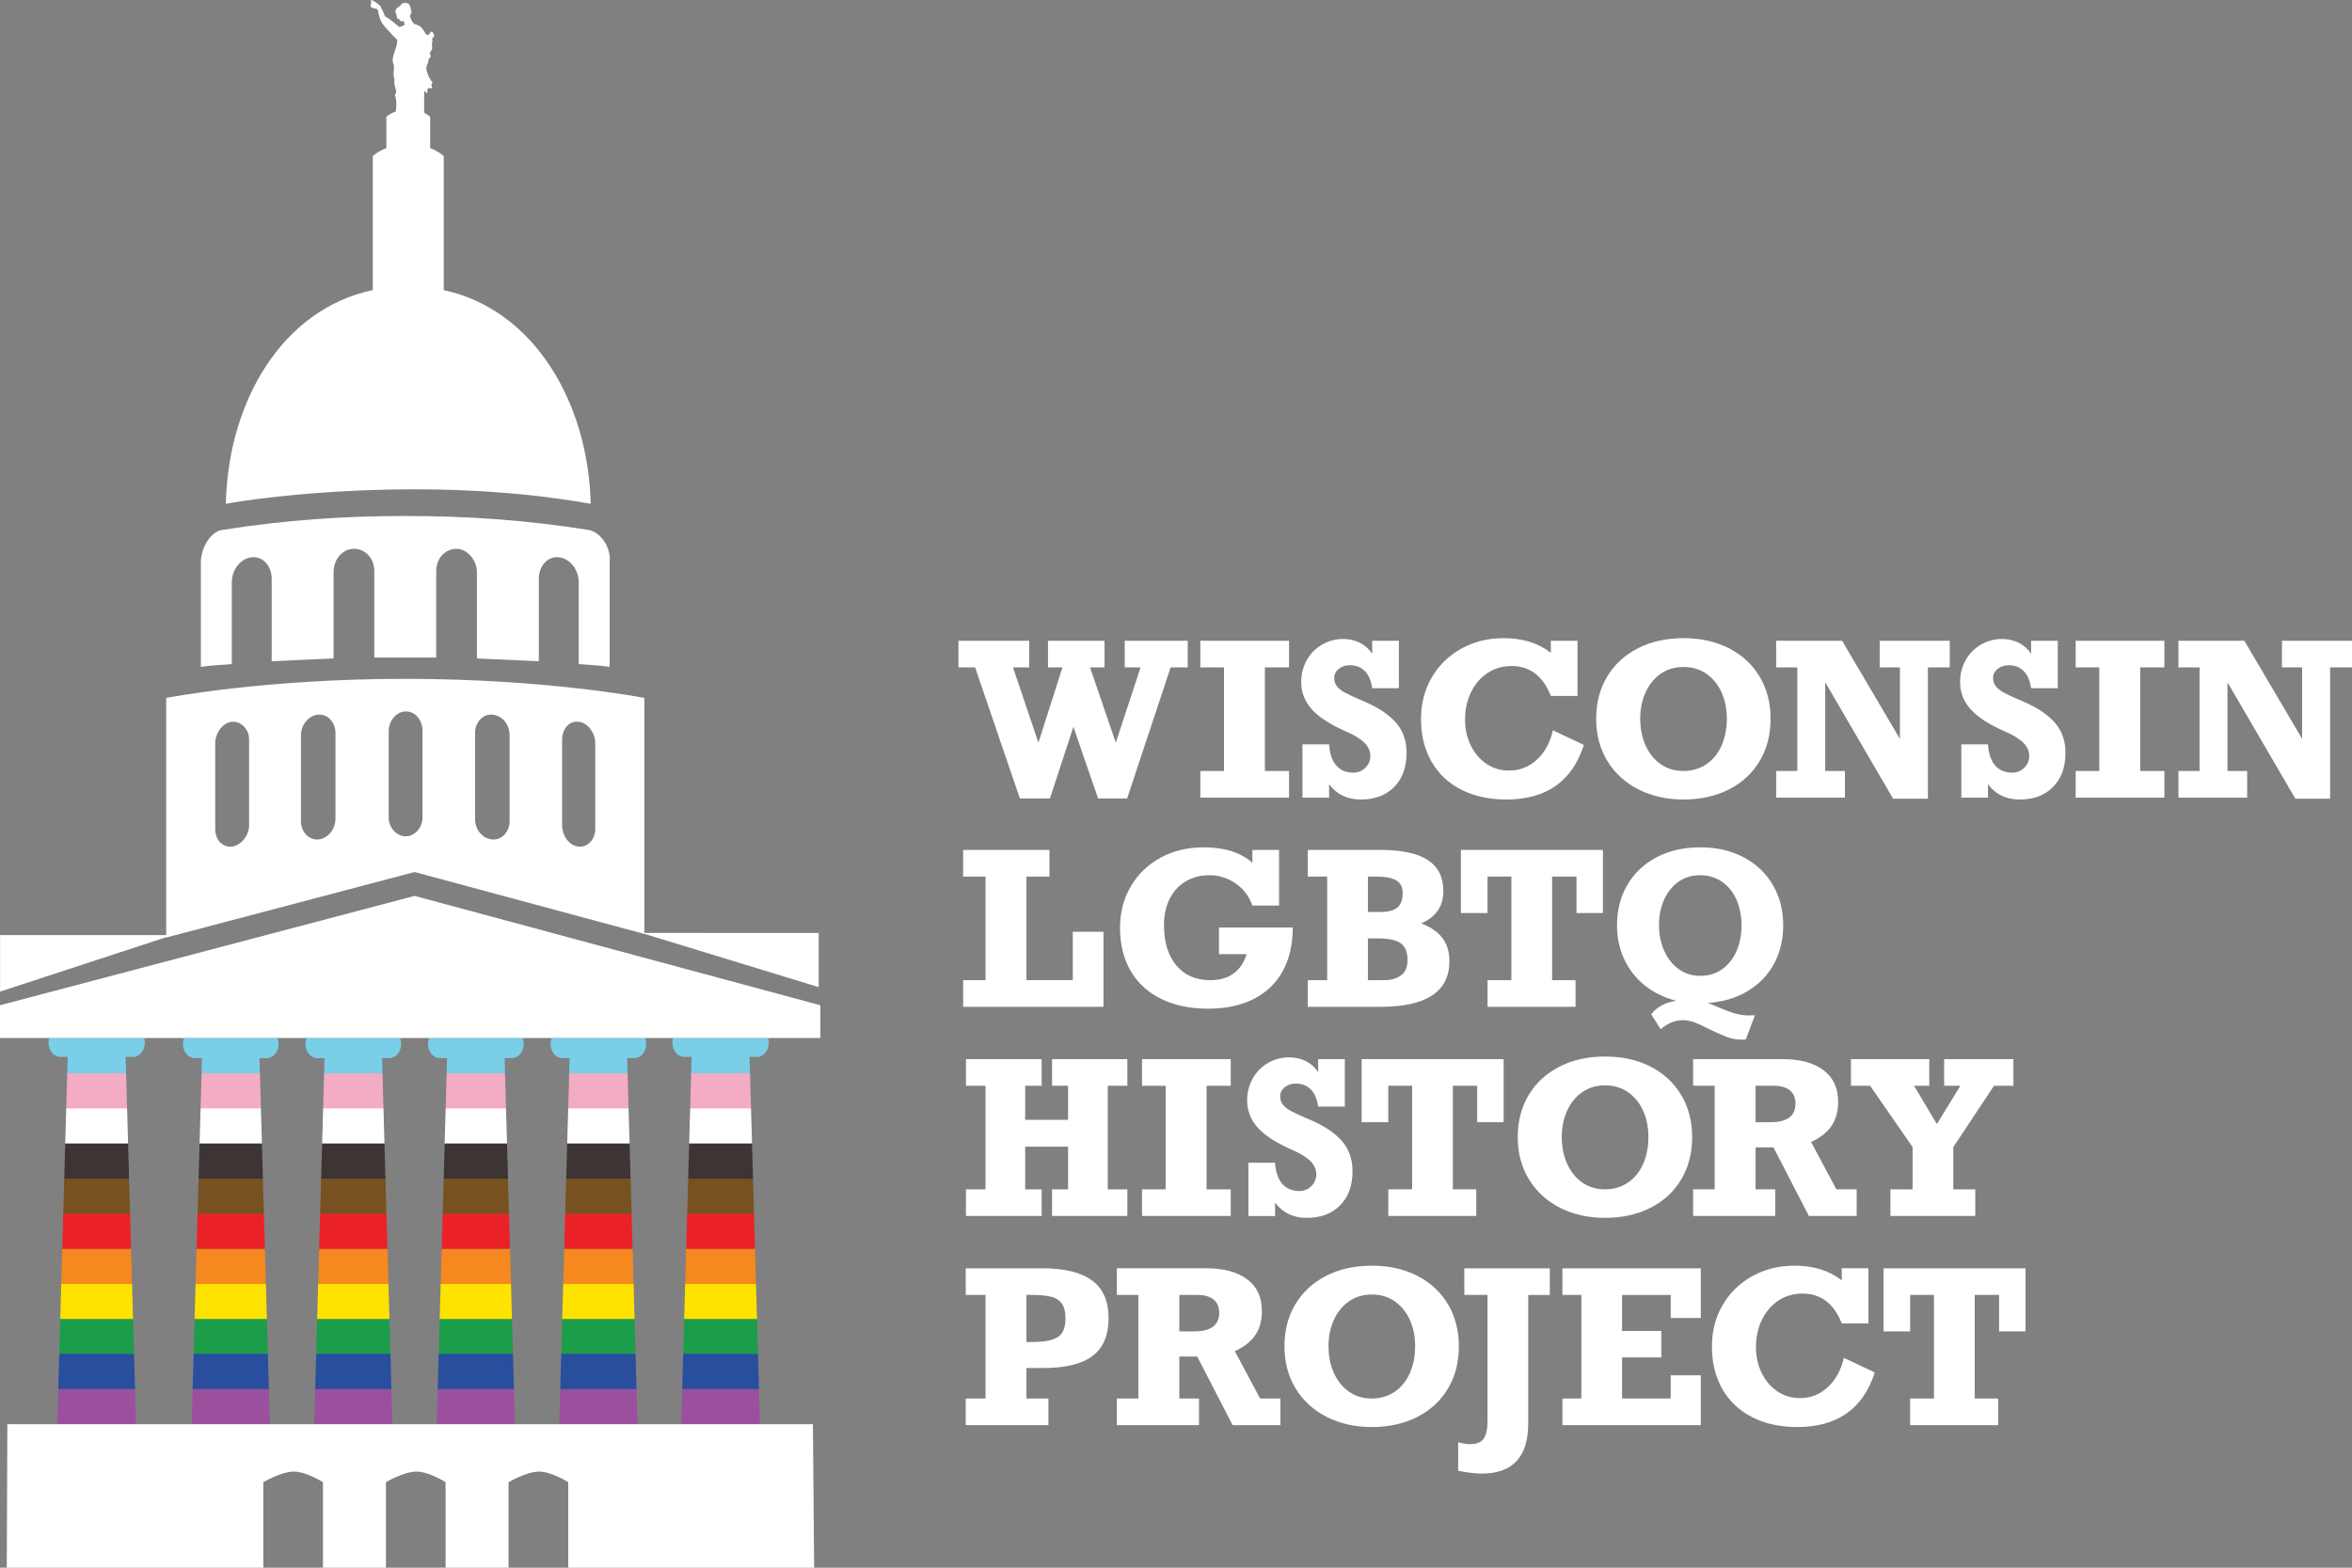 <?xml version="1.0" encoding="utf-8"?>
<!-- Generator: Adobe Illustrator 27.9.0, SVG Export Plug-In . SVG Version: 6.00 Build 0)  -->
<svg version="1.1" id="Layer_1" xmlns="http://www.w3.org/2000/svg" xmlns:xlink="http://www.w3.org/1999/xlink" x="0px" y="0px"
	 viewBox="0 0 225 150" style="enable-background:new 0 0 225 150;" xml:space="preserve">
<rect x="0" y="0" width="225" height="150" fill="#808080" stroke="none"/>
<style type="text/css">
	.st0{clip-path:url(#SVGID_00000168834393609472303550000005552380164176147889_);}
	.st1{clip-path:url(#SVGID_00000174575688737089297000000010875254152632405175_);}
	.st2{fill:#9B509E;}
	.st3{fill:#1B9D49;}
	.st4{fill:#294E9E;}
	.st5{fill:#FFE300;}
	.st6{fill:#F5881F;}
	.st7{fill:#EA2227;}
	.st8{fill:#785120;}
	.st9{fill:#3C3533;}
	.st10{fill:#FFFFFF;}
	.st11{fill:#F4ABC4;}
	.st12{fill:#79CEE8;}
</style>
<g>
	<g>
		<g>
			<defs>
				<path id="SVGID_1_" d="M13.857,99.753c0-0.154-0.031-0.3-0.071-0.439H4.704c-0.039,0.14-0.068,0.286-0.068,0.439
					c0,0.762,0.503,1.372,1.119,1.372h0.72l-1.001,35.348h7.545l-1.001-35.348h0.723C13.359,101.126,13.857,100.515,13.857,99.753
					 M26.65,99.879c0-0.199-0.036-0.394-0.099-0.565h-8.949c-0.065,0.171-0.102,0.366-0.102,0.565c0,0.756,0.498,1.363,1.11,1.363
					h0.714l-0.997,35.232h7.496l-0.998-35.232h0.717C26.157,101.242,26.65,100.635,26.65,99.879 M38.37,99.879
					c0-0.199-0.034-0.394-0.098-0.565h-8.95c-0.064,0.171-0.098,0.366-0.098,0.565c0,0.756,0.497,1.363,1.107,1.363h0.717
					l-0.998,35.232h7.496l-0.998-35.232h0.716C37.875,101.242,38.37,100.635,38.37,99.879 M50.097,99.879
					c0-0.199-0.036-0.394-0.104-0.565h-8.947c-0.065,0.171-0.101,0.366-0.101,0.565c0,0.756,0.497,1.363,1.11,1.363h0.714
					l-0.998,35.232h7.497l-0.995-35.232h0.713C49.597,101.242,50.097,100.635,50.097,99.879 M61.818,99.879
					c0-0.199-0.034-0.394-0.101-0.565H52.77c-0.065,0.171-0.102,0.366-0.102,0.565c0,0.756,0.495,1.363,1.109,1.363h0.716l-1,35.232
					h7.503l-1.001-35.232h0.717C61.323,101.242,61.818,100.635,61.818,99.879 M73.545,99.753c0-0.154-0.031-0.3-0.071-0.439h-9.082
					c-0.039,0.14-0.068,0.286-0.068,0.439c0,0.762,0.503,1.372,1.119,1.372h0.719l-1,35.348h7.545l-1.001-35.348h0.723
					C73.046,101.126,73.545,100.515,73.545,99.753"/>
			</defs>
			<clipPath id="SVGID_00000093861595770697466290000000055433739548177071_">
				<use xlink:href="#SVGID_1_"  style="overflow:visible;"/>
			</clipPath>
			<g style="clip-path:url(#SVGID_00000093861595770697466290000000055433739548177071_);">
				<g>
					<defs>
						
							<rect id="SVGID_00000039830911307874271190000011765753143318391175_" x="-13.552" y="76.994" width="113.558" height="76.076"/>
					</defs>
					<clipPath id="SVGID_00000134964773806633219390000005746562311595778197_">
						<use xlink:href="#SVGID_00000039830911307874271190000011765753143318391175_"  style="overflow:visible;"/>
					</clipPath>
					<g style="clip-path:url(#SVGID_00000134964773806633219390000005746562311595778197_);">
						<rect x="-0.291" y="132.892" class="st2" width="79.112" height="3.381"/>
						<rect x="-0.291" y="126.18" class="st3" width="79.112" height="3.381"/>
						<rect x="-0.291" y="129.536" class="st4" width="79.112" height="3.381"/>
						<rect x="-0.291" y="122.824" class="st5" width="79.112" height="3.381"/>
						<rect x="-0.291" y="119.468" class="st6" width="79.112" height="3.381"/>
						<rect x="-0.291" y="116.112" class="st7" width="79.112" height="3.381"/>
						<rect x="-0.291" y="112.756" class="st8" width="79.112" height="3.381"/>
						<rect x="-0.291" y="109.4" class="st9" width="79.112" height="3.381"/>
						<rect x="-0.291" y="106.026" class="st10" width="79.112" height="3.381"/>
						<rect x="-0.291" y="102.67" class="st11" width="79.112" height="3.381"/>
						<rect x="-0.291" y="99.315" class="st12" width="79.112" height="3.381"/>
					</g>
				</g>
			</g>
		</g>
		<g>
			<path class="st10" d="M56.506,48.207c-0.208-9.575-5.354-18.576-14.058-20.446V14.933c0,0-0.444-0.43-1.299-0.762v-3.004
				c0,0-0.187-0.181-0.549-0.36c-0.02-0.182-0.032-0.406-0.027-0.693c0.009-0.485,0.013-1.015,0.009-1.439
				c0.052,0.096,0.149,0.158,0.29,0.242c0.038,0.023-0.033-0.288,0.058-0.454c0.034-0.064,0.392,0.025,0.403-0.041
				c0.012-0.08-0.067-0.236-0.058-0.299c0.027-0.174,0.132-0.198,0.115-0.217c-0.379-0.425-0.736-1.327-0.552-1.651
				c0.121-0.212,0.176-0.535,0.191-0.697c0.008,0.012,0.017,0.023,0.023,0.034c0.059-0.046,0.142-0.084,0.142-0.152
				c0-0.141-0.031-0.263-0.085-0.362c0.099-0.128,0.181-0.28,0.235-0.412c0.043-0.104-0.065-0.316-0.011-0.526
				c0.057-0.227,0.02-0.295,0-0.361c-0.038-0.122,0.232-0.258,0.207-0.361c-0.023-0.093-0.116-0.39-0.264-0.402
				c-0.096-0.008-0.148,0.191-0.241,0.278c-0.074,0.07-0.198,0.034-0.218,0.031c-0.087-0.012-0.428-0.703-0.607-0.786
				c-0.133-0.105-0.306-0.179-0.503-0.215c0,0-0.25-0.023-0.487-0.778c-0.005-0.017-0.014-0.028-0.024-0.035
				c0.089-0.118,0.151-0.233,0.168-0.32c0.023-0.115-0.127-0.494-0.127-0.539c0-0.211-0.218-0.382-0.486-0.382
				c-0.244,0-0.445,0.142-0.48,0.327c-0.258,0.088-0.445,0.296-0.445,0.518c0,0.108,0.071,0.173,0.118,0.362
				c0.019,0.076,0.044,0.174,0.06,0.299c0.005,0.045,0.075-0.004,0.133,0.013c0.009,0.003,0.177,0.265,0.253,0.261
				c0.074-0.004,0.15-0.025,0.227-0.058l0.097,0.403c-0.132,0.025-0.399,0.179-0.516,0.185c-0.019,0-0.964-0.837-1.364-1.01
				c-0.003-0.008-0.005-0.016-0.008-0.025c-0.13-0.387-0.42-0.868-0.42-0.916c0-0.138-0.871-0.712-0.914-0.619
				c-0.03,0.065,0.048,0.205,0.026,0.24c-0.019,0.03-0.078,0.209-0.069,0.333c0.012,0.175,0.509,0.248,0.682,0.309
				c0.019,0.007,0.078,0.474,0.185,0.792c0.099,0.293,0.228,0.541,0.346,0.683c0.031,0.072,1.334,1.53,1.36,1.432
				c0.001,0.001,0.002,0.003,0.003,0.004c-0.06,0.279-0.016,0.385-0.138,0.712c-0.053,0.145-0.197,0.582-0.261,0.833
				C37.53,5.723,37.55,5.98,37.662,6.186c0.086,0.16-0.109,1.224,0.081,1.329c-0.009,0.092-0.021,0.201-0.021,0.303
				c0,0.366,0.092,0.573,0.171,0.861c0.06,0.206-0.139,0.343-0.086,0.515c0.156,0.496,0.115,1.028,0.058,1.468
				c-0.592,0.208-0.902,0.505-0.902,0.505v3.004c-0.855,0.332-1.299,0.762-1.299,0.762v12.822
				c-8.704,1.84-13.85,10.716-14.058,20.452C24.877,47.579,41.004,45.427,56.506,48.207z"/>
			<path class="st10" d="M22.173,55.74c0-1.255,0.857-2.332,1.948-2.421c1.013-0.09,1.87,0.807,1.87,2.063v7.892
				c1.714-0.09,3.74-0.179,5.921-0.269v-8.251c0-1.256,0.857-2.242,1.948-2.242c1.091,0,1.948,0.897,1.948,2.152v8.251
				c1.87,0,4.051,0,5.921,0v-8.251c0-1.255,0.857-2.152,1.948-2.152c1.013,0,1.948,1.076,1.948,2.242v8.251
				c2.181,0.09,4.207,0.179,5.921,0.269v-7.892c0-1.256,0.857-2.152,1.87-2.063c1.09,0.09,1.947,1.166,1.947,2.421v7.802
				c1.402,0.09,2.415,0.179,2.961,0.269c0,0,0-9.147,0-10.044c0.155-1.255-0.779-2.78-1.948-3.049
				c-6.233-0.986-11.763-1.345-17.606-1.345s-11.296,0.359-17.606,1.345c-1.169,0.269-1.948,1.883-1.948,3.049
				c0,0.897,0,10.044,0,10.044c0.546-0.09,1.558-0.179,2.961-0.269V55.74z"/>
			<path class="st10" d="M15.897,89.707l23.764-6.269l21.979,5.924v-0.01l16.68,5.099v-5.186H61.64V66.779
				c0,0-9.321-1.826-22.872-1.826s-22.871,1.826-22.871,1.826v22.694H0.008v5.406l15.889-5.204V89.707z M53.773,70.736
				c0-0.989,0.727-1.826,1.586-1.674c0.859,0.076,1.586,1.065,1.586,2.054c0,2.816,0,5.555,0,8.218c0,0.989-0.727,1.75-1.586,1.674
				c-0.859-0.076-1.586-0.989-1.586-2.055C53.773,76.214,53.773,73.475,53.773,70.736z M45.444,70.127
				c0-0.989,0.727-1.826,1.653-1.75c0.926,0.076,1.653,0.913,1.653,1.978c0,2.739,0,5.479,0,8.218c0,0.989-0.727,1.826-1.653,1.75
				c-0.925-0.076-1.653-0.913-1.653-1.978C45.444,75.606,45.444,72.866,45.444,70.127z M37.182,69.975
				c0-0.989,0.727-1.902,1.652-1.902c0.926,0,1.587,0.837,1.587,1.902c0,2.816,0,5.555,0,8.218c0,0.989-0.727,1.826-1.587,1.826
				c-0.925,0-1.652-0.837-1.652-1.826C37.182,75.453,37.182,72.714,37.182,69.975z M28.787,70.355c0-0.989,0.727-1.902,1.653-1.978
				c0.925-0.076,1.652,0.761,1.652,1.75c0,2.816,0,5.479,0,8.218c0,0.989-0.727,1.902-1.652,1.978
				c-0.926,0.076-1.653-0.761-1.653-1.75C28.787,75.834,28.787,73.094,28.787,70.355z M20.59,71.116
				c0-0.989,0.727-1.978,1.587-2.054c0.859-0.076,1.652,0.685,1.652,1.674c0,2.815,0,5.555,0,8.218c0,0.989-0.727,1.902-1.652,2.055
				c-0.86,0.076-1.587-0.609-1.587-1.674C20.59,76.595,20.59,73.855,20.59,71.116z"/>
			<path class="st10" d="M78.475,99.315v-3.132L39.661,85.72L0,96.183v3.132"/>
		</g>
		<g>
			<path class="st10" d="M0.704,136.273L0.648,150h24.54v-8.18c0,0,1.712-1.015,2.917-1.015c1.205,0,2.79,1.015,2.79,1.015V150
				h6.024v-8.18c0,0,1.712-1.015,2.917-1.015c1.205,0,2.79,1.015,2.79,1.015V150h6.024v-8.18c0,0,1.712-1.015,2.917-1.015
				c1.205,0,2.79,1.015,2.79,1.015V150h23.526l-0.116-13.727"/>
		</g>
	</g>
	<g>
		<path class="st10" d="M193.768,127.389v-6.036h-13.586v6.036h2.55v-3.486h2.281v9.911h-2.281v2.55h8.417v-2.55h-2.241v-9.911
			h2.331v3.486H193.768z M171.677,121.103c-1.494,0-2.844,0.334-4.049,1.001c-1.205,0.668-2.15,1.589-2.834,2.764
			c-0.684,1.175-1.026,2.497-1.026,3.964c0,1.554,0.332,2.912,0.996,4.074c0.664,1.162,1.612,2.058,2.844,2.689
			c1.232,0.631,2.671,0.947,4.318,0.947c3.832,0,6.305-1.74,7.42-5.22l-2.958-1.404c-0.259,1.155-0.765,2.087-1.519,2.794
			c-0.754,0.707-1.642,1.061-2.665,1.061c-0.83,0-1.564-0.221-2.201-0.662c-0.638-0.442-1.134-1.033-1.489-1.773
			c-0.355-0.74-0.533-1.556-0.533-2.446c0-0.95,0.187-1.814,0.563-2.595c0.375-0.78,0.9-1.396,1.574-1.848
			c0.674-0.452,1.446-0.677,2.316-0.677c1.753,0,3.005,0.953,3.755,2.859h2.55v-5.279h-2.55v1.155
			C174.994,121.571,173.49,121.103,171.677,121.103 M162.703,126.104v-4.751h-13.238v2.55h1.813v9.911h-1.813v2.55h13.238v-4.771
			h-2.879v2.221h-4.652v-3.934h3.755v-2.53h-3.755v-3.446h4.652v2.201H162.703z M148.258,123.903v-2.55h-8.178v2.55h2.221v12.112
			c0,0.737-0.121,1.281-0.363,1.634c-0.243,0.352-0.679,0.528-1.31,0.528c-0.312,0-0.69-0.06-1.136-0.179v2.729
			c0.91,0.179,1.664,0.269,2.261,0.269c2.962,0,4.442-1.604,4.442-4.811v-12.281H148.258z M134.879,131.368
			c-0.332,0.76-0.815,1.358-1.449,1.792c-0.635,0.435-1.373,0.653-2.216,0.653c-0.817,0-1.537-0.218-2.162-0.653
			c-0.624-0.435-1.107-1.032-1.449-1.792c-0.342-0.761-0.513-1.619-0.513-2.575c0-0.91,0.168-1.738,0.503-2.485
			c0.335-0.747,0.815-1.341,1.439-1.783c0.624-0.442,1.358-0.663,2.201-0.663s1.579,0.221,2.206,0.663
			c0.627,0.441,1.107,1.036,1.439,1.783c0.332,0.747,0.498,1.575,0.498,2.485C135.377,129.749,135.211,130.608,134.879,131.368
			 M123.947,132.857c0.714,1.169,1.707,2.075,2.978,2.719c1.271,0.644,2.708,0.966,4.308,0.966c1.634,0,3.083-0.322,4.348-0.966
			c1.265-0.644,2.244-1.55,2.938-2.719c0.694-1.169,1.041-2.516,1.041-4.044c0-1.508-0.347-2.845-1.041-4.014
			c-0.694-1.169-1.67-2.077-2.929-2.724c-1.259-0.648-2.711-0.971-4.358-0.971s-3.102,0.324-4.368,0.971
			c-1.265,0.647-2.246,1.552-2.943,2.714c-0.697,1.162-1.046,2.504-1.046,4.024C122.876,130.341,123.233,131.688,123.947,132.857
			 M114.252,127.389h-1.434v-3.486h1.773c0.631,0,1.129,0.143,1.494,0.428c0.365,0.285,0.548,0.714,0.548,1.285
			C116.633,126.798,115.839,127.389,114.252,127.389 M119.307,122.403c-0.94-0.701-2.24-1.051-3.899-1.051h-8.566v2.55h2.062v9.911
			h-2.062v2.55h7.859v-2.55h-1.883v-4.014h1.714l3.386,6.564h4.572v-2.55h-1.942l-2.42-4.532c0.87-0.391,1.519-0.9,1.947-1.524
			c0.428-0.624,0.642-1.394,0.642-2.311C120.716,124.118,120.247,123.104,119.307,122.403 M101.674,127.409
			c-0.169,0.326-0.482,0.573-0.936,0.742c-0.455,0.169-1.098,0.254-1.928,0.254h-0.618v-4.502h0.618
			c0.624,0,1.174,0.049,1.649,0.149c0.475,0.1,0.838,0.314,1.091,0.642c0.252,0.329,0.379,0.805,0.379,1.43
			C101.928,126.655,101.843,127.083,101.674,127.409 M104.478,122.523c-1.049-0.78-2.646-1.17-4.791-1.17h-7.301v2.55h1.892v9.911
			h-1.892v2.55h7.909v-2.55h-2.102v-2.918h1.574c2.151,0,3.737-0.387,4.756-1.16c1.019-0.774,1.529-1.978,1.529-3.611
			C106.052,124.503,105.527,123.303,104.478,122.523"/>
		<path class="st10" d="M184.558,103.888v-2.55h-7.49v2.55h1.833l4.064,5.867v4.044h-2.121v2.55h8.118v-2.55h-2.102v-4.044
			l3.895-5.867h1.853v-2.55h-6.624v2.55h1.554l-2.251,3.665l-2.182-3.665H184.558z M169.378,107.374h-1.434v-3.486h1.773
			c0.631,0,1.129,0.143,1.494,0.428c0.365,0.286,0.548,0.714,0.548,1.285C171.759,106.783,170.966,107.374,169.378,107.374
			 M174.433,102.389c-0.939-0.701-2.239-1.051-3.899-1.051h-8.566v2.55h2.062v9.911h-2.062v2.55h7.859v-2.55h-1.883v-4.014h1.714
			l3.386,6.564h4.572v-2.55h-1.942l-2.42-4.532c0.87-0.392,1.519-0.9,1.948-1.524c0.428-0.624,0.642-1.395,0.642-2.311
			C175.843,104.104,175.373,103.09,174.433,102.389 M157.195,111.353c-0.332,0.761-0.815,1.358-1.45,1.793
			c-0.634,0.435-1.373,0.652-2.216,0.652c-0.817,0-1.538-0.217-2.162-0.652c-0.624-0.435-1.107-1.032-1.449-1.793
			c-0.342-0.76-0.513-1.619-0.513-2.575c0-0.91,0.168-1.738,0.503-2.485s0.815-1.341,1.439-1.783
			c0.624-0.441,1.358-0.662,2.201-0.662c0.843,0,1.579,0.221,2.206,0.662c0.627,0.442,1.107,1.036,1.439,1.783
			c0.332,0.747,0.498,1.575,0.498,2.485C157.693,109.735,157.527,110.593,157.195,111.353 M146.263,112.843
			c0.714,1.169,1.707,2.075,2.978,2.719c1.271,0.644,2.707,0.966,4.308,0.966c1.634,0,3.083-0.322,4.348-0.966
			c1.265-0.644,2.245-1.551,2.939-2.719c0.694-1.169,1.041-2.517,1.041-4.044c0-1.507-0.347-2.845-1.041-4.014
			c-0.694-1.169-1.67-2.076-2.929-2.724c-1.259-0.647-2.711-0.971-4.358-0.971c-1.647,0-3.103,0.324-4.368,0.971
			c-1.265,0.648-2.246,1.552-2.943,2.714c-0.698,1.162-1.046,2.504-1.046,4.024C145.192,110.326,145.549,111.674,146.263,112.843
			 M143.844,107.374v-6.036h-13.586v6.036h2.55v-3.486h2.281v9.911h-2.281v2.55h8.417v-2.55h-2.242v-9.911h2.331v3.486H143.844z
			 M124.914,101.527c-0.478-0.239-1.009-0.359-1.593-0.359c-0.731,0-1.406,0.181-2.027,0.543c-0.621,0.362-1.107,0.858-1.459,1.489
			c-0.352,0.631-0.528,1.328-0.528,2.092c0,0.976,0.334,1.84,1.001,2.59c0.668,0.75,1.742,1.451,3.222,2.102
			c0.87,0.378,1.486,0.755,1.848,1.13c0.362,0.375,0.543,0.789,0.543,1.24c0,0.445-0.158,0.824-0.473,1.136
			c-0.315,0.312-0.702,0.468-1.16,0.468c-0.684,0-1.227-0.231-1.629-0.692c-0.402-0.461-0.629-1.134-0.682-2.017h-2.55v5.1h2.55
			v-1.285c0.724,0.976,1.736,1.464,3.038,1.464c1.335,0,2.397-0.4,3.187-1.2c0.79-0.8,1.185-1.887,1.185-3.262
			c0-1.155-0.337-2.118-1.011-2.888c-0.674-0.77-1.672-1.441-2.993-2.012l-0.608-0.259c-0.584-0.259-1.022-0.467-1.314-0.623
			c-0.293-0.156-0.531-0.347-0.717-0.573c-0.186-0.226-0.279-0.495-0.279-0.807c0-0.352,0.146-0.644,0.438-0.876
			c0.292-0.233,0.644-0.349,1.056-0.349c0.584,0,1.06,0.185,1.429,0.553c0.369,0.369,0.606,0.918,0.712,1.649h2.55v-4.542h-2.55
			v1.245C125.787,102.118,125.392,101.766,124.914,101.527 M117.735,103.888v-2.55h-8.486v2.55h2.261v9.911h-2.261v2.55h8.486v-2.55
			h-2.311v-9.911H117.735z M99.647,103.888v-2.55h-7.241v2.55h1.872v9.911h-1.872v2.55h7.241v-2.55h-1.574v-4.084h4.104v4.084
			h-1.534v2.55h7.202v-2.55h-1.872v-9.911h1.872v-2.55h-7.202v2.55h1.534v3.257h-4.104v-3.257H99.647z"/>
		<path class="st10" d="M160.612,92.741c-0.595-0.421-1.062-1.002-1.4-1.745c-0.338-0.742-0.508-1.569-0.508-2.482
			c0-0.88,0.16-1.682,0.479-2.405c0.319-0.723,0.774-1.298,1.362-1.725c0.588-0.427,1.284-0.641,2.088-0.641
			c0.791,0,1.488,0.207,2.093,0.622c0.604,0.414,1.068,0.986,1.39,1.716c0.323,0.729,0.484,1.547,0.484,2.453
			c0,0.913-0.158,1.733-0.475,2.462c-0.316,0.729-0.773,1.308-1.371,1.735c-0.598,0.428-1.299,0.641-2.102,0.641
			C161.886,93.372,161.206,93.162,160.612,92.741 M169.605,84.689c-0.655-1.131-1.585-2.016-2.79-2.656
			c-1.205-0.639-2.593-0.959-4.162-0.959c-1.557,0-2.936,0.31-4.138,0.93c-1.203,0.62-2.14,1.495-2.814,2.626
			c-0.674,1.131-1.011,2.432-1.011,3.903c0,1.176,0.229,2.257,0.688,3.243c0.458,0.986,1.112,1.822,1.96,2.506
			c0.848,0.684,1.857,1.178,3.028,1.479c-1.012,0.128-1.816,0.556-2.411,1.282l0.911,1.436c0.67-0.578,1.382-0.867,2.135-0.867
			c0.361,0,0.732,0.072,1.115,0.217c0.383,0.144,0.853,0.361,1.41,0.65c0.69,0.334,1.254,0.583,1.694,0.747
			c0.439,0.164,0.9,0.246,1.381,0.246c0.234,0,0.37-0.007,0.408-0.019l0.873-2.313c-0.152,0.013-0.351,0.019-0.598,0.019
			c-0.481,0-0.962-0.076-1.443-0.227c-0.481-0.151-1.019-0.358-1.613-0.622c-0.398-0.186-0.696-0.299-0.892-0.337
			c1.462-0.103,2.74-0.48,3.835-1.133c1.094-0.652,1.937-1.521,2.529-2.607c0.592-1.086,0.888-2.319,0.888-3.701
			C170.587,87.101,170.259,85.819,169.605,84.689 M153.34,87.36v-6.036h-13.586v6.036h2.55v-3.486h2.281v9.911h-2.281v2.55h8.417
			v-2.55h-2.241v-9.911h2.331v3.486H153.34z M134.039,93.316c-0.408,0.312-0.958,0.468-1.649,0.468h-1.534V89.79h0.986
			c1.029,0,1.755,0.159,2.177,0.478c0.421,0.319,0.632,0.843,0.632,1.574C134.652,92.513,134.448,93.004,134.039,93.316
			 M133.656,86.852c-0.352,0.272-0.883,0.408-1.593,0.408h-1.205v-3.386h0.917c0.764,0,1.356,0.118,1.778,0.354
			c0.421,0.236,0.632,0.646,0.632,1.23C134.184,86.114,134.008,86.58,133.656,86.852 M136.599,82.299
			c-0.986-0.651-2.492-0.976-4.517-0.976h-6.972v2.55h1.853v9.911h-1.853v2.55h6.972c4.382,0,6.574-1.461,6.574-4.383
			c0-0.87-0.223-1.602-0.668-2.196c-0.445-0.594-1.122-1.061-2.032-1.4c1.414-0.611,2.121-1.643,2.121-3.098
			C138.078,83.936,137.585,82.95,136.599,82.299 M115.134,81.075c-1.521,0-2.885,0.327-4.094,0.981
			c-1.209,0.654-2.16,1.565-2.853,2.734c-0.694,1.169-1.041,2.5-1.041,3.994c0,1.594,0.342,2.972,1.026,4.134
			c0.684,1.162,1.662,2.052,2.933,2.669c1.271,0.618,2.757,0.926,4.458,0.926c1.686,0,3.135-0.305,4.348-0.917
			c1.212-0.61,2.142-1.497,2.789-2.659c0.647-1.162,0.971-2.56,0.971-4.193h-7.062v2.55h2.65c-0.246,0.804-0.661,1.419-1.245,1.848
			s-1.331,0.642-2.241,0.642c-1.374,0-2.455-0.469-3.242-1.409c-0.787-0.939-1.18-2.223-1.18-3.85c0-0.956,0.179-1.794,0.538-2.515
			c0.359-0.72,0.868-1.278,1.529-1.673c0.661-0.395,1.419-0.592,2.276-0.592c0.923,0,1.761,0.262,2.515,0.787
			c0.754,0.525,1.287,1.229,1.599,2.112h2.55v-5.319h-2.55v1.225C118.697,81.566,117.14,81.075,115.134,81.075 M100.394,83.873
			v-2.55h-8.257v2.55h2.141v9.911h-2.141v2.55h13.427v-7.182h-2.939v4.631h-4.432v-9.911H100.394z"/>
		<path class="st10" d="M220.229,70.692l-5.528-9.383h-6.305v2.55h2.022v9.911h-2.022v2.55h6.574v-2.55h-1.883v-8.486l6.494,11.136
			h3.327V63.859H225v-2.55h-6.703v2.55h1.932V70.692z M207.051,63.859v-2.55h-8.486v2.55h2.261v9.911h-2.261v2.55h8.486v-2.55
			h-2.311v-9.911H207.051z M193.116,61.498c-0.478-0.239-1.01-0.359-1.594-0.359c-0.731,0-1.406,0.181-2.027,0.543
			c-0.621,0.362-1.107,0.858-1.459,1.489c-0.352,0.631-0.528,1.328-0.528,2.092c0,0.976,0.333,1.84,1.001,2.59
			s1.741,1.451,3.222,2.102c0.87,0.378,1.486,0.755,1.848,1.13c0.362,0.375,0.543,0.789,0.543,1.24c0,0.445-0.158,0.824-0.473,1.136
			c-0.315,0.312-0.702,0.468-1.16,0.468c-0.684,0-1.227-0.231-1.629-0.692c-0.402-0.461-0.629-1.134-0.682-2.017h-2.55v5.1h2.55
			v-1.285c0.724,0.976,1.736,1.464,3.038,1.464c1.335,0,2.397-0.4,3.187-1.2c0.79-0.8,1.185-1.887,1.185-3.262
			c0-1.155-0.337-2.118-1.011-2.888c-0.674-0.77-1.672-1.441-2.993-2.012l-0.608-0.259c-0.584-0.259-1.023-0.467-1.315-0.623
			s-0.531-0.347-0.717-0.573c-0.186-0.226-0.279-0.495-0.279-0.807c0-0.352,0.146-0.644,0.438-0.876s0.644-0.349,1.056-0.349
			c0.584,0,1.061,0.185,1.43,0.553c0.368,0.369,0.606,0.918,0.712,1.649h2.55v-4.542h-2.55v1.245
			C193.989,62.089,193.594,61.737,193.116,61.498 M181.749,70.692l-5.528-9.383h-6.305v2.55h2.022v9.911h-2.022v2.55h6.574v-2.55
			h-1.883v-8.486l6.495,11.136h3.327V63.859h2.091v-2.55h-6.703v2.55h1.933V70.692z M164.698,71.324
			c-0.332,0.761-0.815,1.358-1.45,1.793c-0.634,0.435-1.373,0.652-2.216,0.652c-0.817,0-1.538-0.217-2.162-0.652
			c-0.624-0.435-1.107-1.032-1.449-1.793c-0.343-0.76-0.513-1.619-0.513-2.575c0-0.91,0.168-1.738,0.503-2.485
			c0.335-0.747,0.815-1.341,1.439-1.783c0.624-0.441,1.358-0.662,2.201-0.662c0.843,0,1.579,0.221,2.206,0.662
			c0.627,0.442,1.107,1.036,1.439,1.783c0.332,0.747,0.498,1.575,0.498,2.485C165.196,69.706,165.03,70.564,164.698,71.324
			 M153.766,72.814c0.714,1.169,1.707,2.075,2.978,2.719c1.272,0.644,2.708,0.966,4.308,0.966c1.634,0,3.083-0.322,4.348-0.966
			c1.265-0.644,2.245-1.551,2.939-2.719c0.694-1.169,1.041-2.517,1.041-4.044c0-1.507-0.347-2.845-1.041-4.014
			c-0.694-1.169-1.67-2.076-2.929-2.724c-1.259-0.647-2.711-0.971-4.358-0.971c-1.647,0-3.103,0.324-4.368,0.971
			c-1.265,0.648-2.246,1.552-2.943,2.714c-0.698,1.162-1.046,2.504-1.046,4.024C152.695,70.297,153.052,71.645,153.766,72.814
			 M143.847,61.06c-1.494,0-2.844,0.333-4.049,1.001c-1.205,0.667-2.15,1.589-2.834,2.764c-0.684,1.175-1.026,2.497-1.026,3.964
			c0,1.554,0.332,2.912,0.996,4.074c0.664,1.162,1.612,2.059,2.844,2.69c1.231,0.631,2.671,0.946,4.318,0.946
			c3.831,0,6.305-1.74,7.42-5.22l-2.958-1.404c-0.259,1.155-0.765,2.087-1.519,2.794c-0.754,0.707-1.642,1.06-2.665,1.06
			c-0.83,0-1.564-0.22-2.201-0.662c-0.638-0.441-1.134-1.032-1.489-1.773c-0.356-0.74-0.533-1.555-0.533-2.445
			c0-0.95,0.187-1.814,0.562-2.595c0.375-0.78,0.9-1.396,1.574-1.848c0.674-0.452,1.446-0.677,2.316-0.677
			c1.753,0,3.005,0.953,3.755,2.859h2.55v-5.279h-2.55v1.155C147.163,61.528,145.659,61.06,143.847,61.06 M130.085,61.498
			c-0.478-0.239-1.009-0.359-1.593-0.359c-0.731,0-1.406,0.181-2.027,0.543c-0.621,0.362-1.107,0.858-1.46,1.489
			c-0.352,0.631-0.528,1.328-0.528,2.092c0,0.976,0.334,1.84,1.001,2.59c0.668,0.75,1.742,1.451,3.222,2.102
			c0.87,0.378,1.486,0.755,1.848,1.13c0.362,0.375,0.543,0.789,0.543,1.24c0,0.445-0.158,0.824-0.473,1.136
			c-0.315,0.312-0.702,0.468-1.16,0.468c-0.684,0-1.227-0.231-1.629-0.692c-0.402-0.461-0.629-1.134-0.682-2.017h-2.55v5.1h2.55
			v-1.285c0.724,0.976,1.736,1.464,3.038,1.464c1.335,0,2.397-0.4,3.187-1.2c0.79-0.8,1.185-1.887,1.185-3.262
			c0-1.155-0.337-2.118-1.011-2.888c-0.674-0.77-1.672-1.441-2.993-2.012l-0.608-0.259c-0.584-0.259-1.023-0.467-1.315-0.623
			s-0.531-0.347-0.717-0.573c-0.186-0.226-0.279-0.495-0.279-0.807c0-0.352,0.146-0.644,0.438-0.876
			c0.292-0.233,0.644-0.349,1.056-0.349c0.584,0,1.061,0.185,1.43,0.553c0.369,0.369,0.606,0.918,0.712,1.649h2.55v-4.542h-2.55
			v1.245C130.958,62.089,130.564,61.737,130.085,61.498 M123.315,63.859v-2.55h-8.486v2.55h2.261v9.911h-2.261v2.55h8.486v-2.55
			h-2.311v-9.911H123.315z M98.461,63.859v-2.55h-6.773v2.55h1.594l4.283,12.54h2.878l2.242-6.853l2.36,6.853h2.779l4.163-12.54
			h1.634v-2.55h-6.026v2.55h1.514l-2.37,7.202l-2.461-7.202h1.385v-2.55h-5.409v2.55h1.385l-2.301,7.202l-2.43-7.202H98.461z"/>
	</g>
</g>
</svg>
